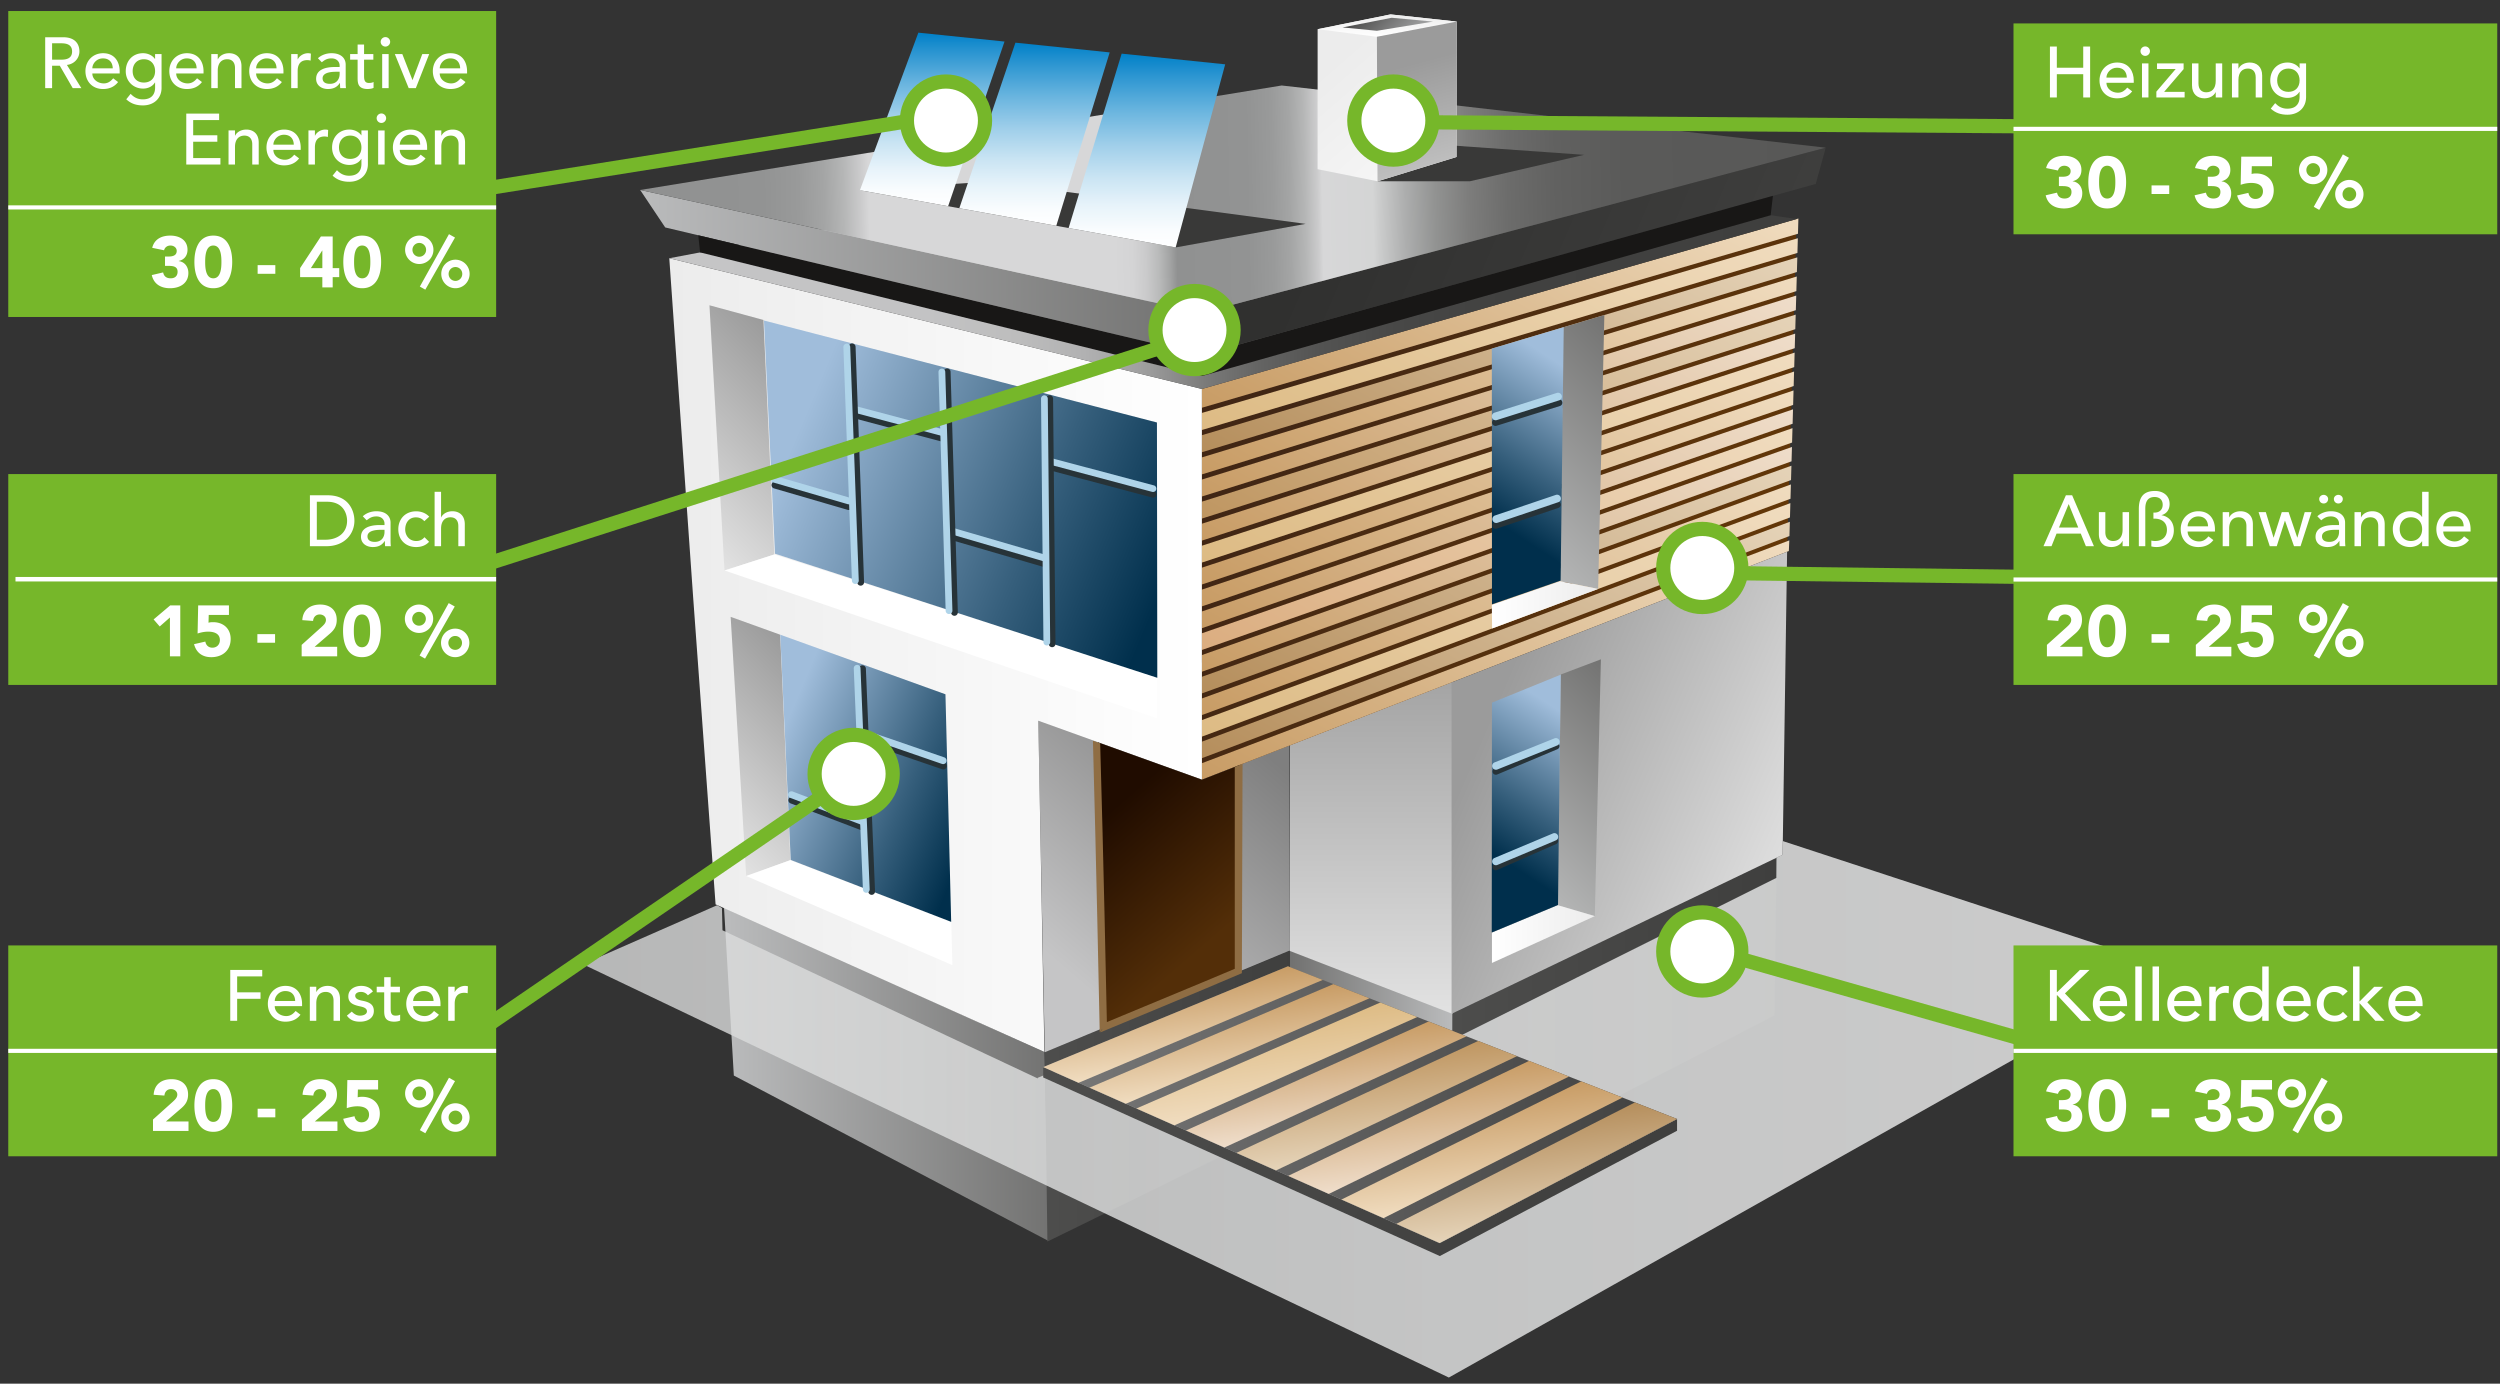 <?xml version="1.0" encoding="utf-8"?>
<!DOCTYPE svg PUBLIC "-//W3C//DTD SVG 1.1//EN" "http://www.w3.org/Graphics/SVG/1.1/DTD/svg11.dtd">
<svg xmlns="http://www.w3.org/2000/svg" width="604.667" height="334.667">
  <rect width="100%" height="100%" fill="#333333" stroke="none"/>
  <linearGradient id="a" gradientUnits="userSpaceOnUse" x1="350.728" y1="246.816" x2="429.708" y2="246.816">
    <stop offset="0" stop-color="#4d4d4c"/>
    <stop offset="1" stop-color="#3f3f3e"/>
  </linearGradient>
  <path fill="url(#a)" d="M351.09 245.215l78.618-37.768-.516 38.136-78.463 40.602z"/>
  <linearGradient id="b" gradientUnits="userSpaceOnUse" x1="311.957" y1="258.152" x2="351.267" y2="258.152">
    <stop offset="0" stop-color="#717170"/>
    <stop offset="1" stop-color="#babbbc"/>
  </linearGradient>
  <path fill="url(#b)" d="M311.958 229.779l39.309 15.223-.079 41.523-39.23-15.227z"/>
  <linearGradient id="c" gradientUnits="userSpaceOnUse" x1="174.378" y1="259.77" x2="253.379" y2="259.77" gradientTransform="translate(1.903 -1.242)">
    <stop offset="0" stop-color="#babbbc"/>
    <stop offset="1" stop-color="#717170"/>
  </linearGradient>
  <path fill="url(#c)" d="M175.096 219.178l77.529 35.311 1.037 45.698-76.175-40.051z"/>
  <linearGradient id="d" gradientUnits="userSpaceOnUse" x1="252.174" y1="264.85" x2="311.519" y2="264.85" gradientTransform="translate(1.903 -1.242)">
    <stop offset="0" stop-color="#4d4d4c"/>
    <stop offset="1" stop-color="#3f3f3e"/>
  </linearGradient>
  <path fill="url(#d)" d="M252.703 254.507l59.255-24.533v41.581l-58.624 28.735z"/>
  <linearGradient id="e" gradientUnits="userSpaceOnUse" x1="140.972" y1="268.309" x2="525.791" y2="268.309">
    <stop offset="0" stop-color="#d8d9d9"/>
    <stop offset=".521" stop-color="#e8e9e9"/>
    <stop offset="1" stop-color="#f2f2f2"/>
  </linearGradient>
  <path opacity=".8" fill-rule="evenodd" clip-rule="evenodd" fill="url(#e)" d="M310.7 236.386l-59.7 24.29v.171l-76.255-35.844-.129-5.378-1.154-.69-32.49 14.278 209.454 99.971 175.365-98.765-94.576-30.986-.051 3.289-1.494.725-.042 4.893-78.732 39.329-39.421-15.639-.369-.859"/>
  <linearGradient id="f" gradientUnits="userSpaceOnUse" x1="282.12" y1="178.508" x2="328.767" y2="232.529" gradientTransform="matrix(-1 0 0 1 583.987 0)">
    <stop offset="0" stop-color="#7f7f7f"/>
    <stop offset="1" stop-color="#c5c5c6"/>
  </linearGradient>
  <path fill="url(#f)" d="M252.703 254.507l-1.594-80.289 60.675-21.431.174 77.106z"/>
  <linearGradient id="g" gradientUnits="userSpaceOnUse" x1="252.363" y1="152.895" x2="252.363" y2="245.221" gradientTransform="matrix(-1 0 0 1 583.987 0)">
    <stop offset="0" stop-color="#9b9b9b"/>
    <stop offset="1" stop-color="#e2e2e2"/>
  </linearGradient>
  <path fill="url(#g)" d="M351.291 245.221v-80.163l-39.285-12.163-.048 77.105z"/>
  <linearGradient id="h" gradientUnits="userSpaceOnUse" x1="274.222" y1="98.077" x2="150.774" y2="151.071" gradientTransform="matrix(-1 0 0 1 583.987 0)">
    <stop offset="0" stop-color="#412614"/>
    <stop offset="1" stop-color="#673907"/>
  </linearGradient>
  <path fill="url(#h)" d="M290.696 188.56V94.077l143.849-41.103-2.304 80.459z"/>
  <linearGradient id="i" gradientUnits="userSpaceOnUse" x1="334.667" y1="124.005" x2="390.554" y2="27.206">
    <stop offset="0" stop-color="#c89c65"/>
    <stop offset="1" stop-color="#f0dcbf"/>
  </linearGradient>
  <path fill="url(#i)" d="M434.972 52.85l-.427.124-143.849 41.103v4.543l144.175-42.084z"/>
  <linearGradient id="j" gradientUnits="userSpaceOnUse" x1="334.546" y1="129.321" x2="390.667" y2="32.116">
    <stop offset="0" stop-color="#ddbb84"/>
    <stop offset="1" stop-color="#f0dcbf"/>
  </linearGradient>
  <path fill="url(#j)" d="M434.838 57.618L290.696 99.874v4.13l144.043-42.831z"/>
  <linearGradient id="k" gradientUnits="userSpaceOnUse" x1="334.336" y1="134.574" x2="390.746" y2="36.868">
    <stop offset="0" stop-color="#b58e5c"/>
    <stop offset="1" stop-color="#e5d3b8"/>
  </linearGradient>
  <path fill="url(#k)" d="M434.711 62.25l-144.015 43.008v4.119l143.913-43.581z"/>
  <linearGradient id="l" gradientUnits="userSpaceOnUse" x1="334.129" y1="139.813" x2="390.826" y2="41.611">
    <stop offset="0" stop-color="#c89c65"/>
    <stop offset="1" stop-color="#f0dcbf"/>
  </linearGradient>
  <path fill="url(#l)" d="M434.578 66.873l-143.882 43.753v4.112l143.783-44.324z"/>
  <linearGradient id="m" gradientUnits="userSpaceOnUse" x1="333.922" y1="145.042" x2="390.904" y2="46.347">
    <stop offset="0" stop-color="#c89c65"/>
    <stop offset="1" stop-color="#efddca"/>
  </linearGradient>
  <path fill="url(#m)" d="M434.451 71.489l-143.755 44.496v4.102L434.35 75.022z"/>
  <linearGradient id="n" gradientUnits="userSpaceOnUse" x1="333.715" y1="150.264" x2="390.982" y2="51.075">
    <stop offset="0" stop-color="#bf9661"/>
    <stop offset="1" stop-color="#e5d3b8"/>
  </linearGradient>
  <path fill="url(#n)" d="M434.32 76.096l-143.624 45.236v4.095L434.22 79.624z"/>
  <linearGradient id="o" gradientUnits="userSpaceOnUse" x1="333.509" y1="155.472" x2="391.057" y2="55.795">
    <stop offset="0" stop-color="#c89c65"/>
    <stop offset="1" stop-color="#efddca"/>
  </linearGradient>
  <path fill="url(#o)" d="M434.188 80.695l-143.492 45.973v4.086l143.393-46.538z"/>
  <linearGradient id="p" gradientUnits="userSpaceOnUse" x1="333.305" y1="160.668" x2="391.136" y2="60.501">
    <stop offset="0" stop-color="#ddbb84"/>
    <stop offset="1" stop-color="#f0dcbf"/>
  </linearGradient>
  <path fill="url(#p)" d="M434.06 85.282l-143.364 46.71v4.076l143.266-47.271z"/>
  <linearGradient id="q" gradientUnits="userSpaceOnUse" x1="333.098" y1="165.852" x2="391.208" y2="65.202">
    <stop offset="0" stop-color="#c89c65"/>
    <stop offset="1" stop-color="#f0dcbf"/>
  </linearGradient>
  <path fill="url(#q)" d="M433.926 89.864l-143.23 47.439v4.069l143.133-48z"/>
  <linearGradient id="r" gradientUnits="userSpaceOnUse" x1="332.896" y1="171.025" x2="391.286" y2="69.89">
    <stop offset="0" stop-color="#c89c65"/>
    <stop offset="1" stop-color="#f0dcbf"/>
  </linearGradient>
  <path fill="url(#r)" d="M433.797 94.434l-143.101 48.171v4.056l143.003-48.723z"/>
  <linearGradient id="s" gradientUnits="userSpaceOnUse" x1="332.693" y1="176.189" x2="391.362" y2="74.572">
    <stop offset="0" stop-color="#c89c65"/>
    <stop offset="1" stop-color="#efddca"/>
  </linearGradient>
  <path fill="url(#s)" d="M433.671 98.999l-142.975 48.896v4.047l142.878-49.449z"/>
  <linearGradient id="t" gradientUnits="userSpaceOnUse" x1="332.492" y1="181.34" x2="391.437" y2="79.244">
    <stop offset="0" stop-color="#dbad80"/>
    <stop offset="1" stop-color="#f0dcbf"/>
  </linearGradient>
  <path fill="url(#t)" d="M433.542 103.553l-142.846 49.618v4.039l142.748-50.168z"/>
  <linearGradient id="u" gradientUnits="userSpaceOnUse" x1="332.29" y1="186.48" x2="391.511" y2="83.906">
    <stop offset="0" stop-color="#c89c65"/>
    <stop offset="1" stop-color="#efddca"/>
  </linearGradient>
  <path fill="url(#u)" d="M433.416 108.1l-142.72 50.338v4.028l142.618-50.884z"/>
  <linearGradient id="v" gradientUnits="userSpaceOnUse" x1="332.088" y1="191.612" x2="391.585" y2="88.561">
    <stop offset="0" stop-color="#b58e5c"/>
    <stop offset="1" stop-color="#e5d3b8"/>
  </linearGradient>
  <path fill="url(#v)" d="M433.286 112.636l-142.59 51.053v4.025l142.492-51.6z"/>
  <linearGradient id="w" gradientUnits="userSpaceOnUse" x1="331.889" y1="196.729" x2="391.656" y2="93.208">
    <stop offset="0" stop-color="#c89c65"/>
    <stop offset="1" stop-color="#f0dcbf"/>
  </linearGradient>
  <path fill="url(#w)" d="M433.158 117.169l-142.462 51.765v4.013l142.365-52.311z"/>
  <linearGradient id="x" gradientUnits="userSpaceOnUse" x1="331.69" y1="201.837" x2="391.732" y2="97.843">
    <stop offset="0" stop-color="#ddbb84"/>
    <stop offset="1" stop-color="#f0dcbf"/>
  </linearGradient>
  <path fill="url(#x)" d="M433.032 121.688l-142.336 52.475v4.006l142.239-53.018z"/>
  <linearGradient id="y" gradientUnits="userSpaceOnUse" x1="331.49" y1="206.934" x2="391.803" y2="102.469">
    <stop offset="0" stop-color="#b58e5c"/>
    <stop offset="1" stop-color="#e5d3b8"/>
  </linearGradient>
  <path fill="url(#y)" d="M432.904 126.198l-142.208 53.185v3.998l142.11-53.725z"/>
  <linearGradient id="z" gradientUnits="userSpaceOnUse" x1="331.099" y1="211.903" x2="391.678" y2="106.977">
    <stop offset="0" stop-color="#c89c65"/>
    <stop offset="1" stop-color="#f0dcbf"/>
  </linearGradient>
  <path fill="url(#z)" d="M432.661 133.278l-.42.155-141.542 55.146-.003-3.985 142.078-53.889z"/>
  <linearGradient id="A" gradientUnits="userSpaceOnUse" x1="224.528" y1="175.499" x2="148.197" y2="208.267" gradientTransform="matrix(-1 0 0 1 583.987 0)">
    <stop offset="0" stop-color="#9b9b9b"/>
    <stop offset="1" stop-color="#e2e2e2"/>
  </linearGradient>
  <path fill="url(#A)" d="M351.09 245.215v-80.163l81.151-31.619-1.085 73.321z"/>
  <linearGradient id="B" gradientUnits="userSpaceOnUse" x1="161.877" y1="158.447" x2="290.696" y2="158.447">
    <stop offset="0" stop-color="#ececec"/>
    <stop offset="1" stop-color="#fff"/>
  </linearGradient>
  <path fill="url(#B)" d="M290.696 94.077l-128.819-31.62 5.758 81.808 5.44 74.471 79.532 35.702-1.474-80.12 39.563 14.242z"/>
  <linearGradient id="C" gradientUnits="userSpaceOnUse" x1="364.927" y1="128.188" x2="402.483" y2="90.631">
    <stop offset="0" stop-color="#b4b5b5"/>
    <stop offset="1" stop-color="#737372"/>
  </linearGradient>
  <path fill="url(#C)" d="M388.04 76.188l-9.962 2.976-.753 61.422 9.216 1.857z"/>
  <linearGradient id="D" gradientUnits="userSpaceOnUse" x1="360.82" y1="146.296" x2="386.541" y2="146.296">
    <stop offset="0" stop-color="#fff"/>
    <stop offset="1" stop-color="#ececec"/>
  </linearGradient>
  <path fill="url(#D)" d="M377.325 140.586l9.216 1.857-25.654 9.563-.067-5.71z"/>
  <linearGradient id="E" gradientUnits="userSpaceOnUse" x1="160.331" y1="123.078" x2="195.336" y2="88.073">
    <stop offset="0" stop-color="#e2e2e2"/>
    <stop offset="1" stop-color="#9b9b9b"/>
  </linearGradient>
  <path fill="url(#E)" d="M171.594 73.838l13.056 3.549 2.624 56.722-12.045 3.867z"/>
  <path fill="#FFF" d="M187.274 134.109l92.553 29.704v9.912l-104.598-35.749z"/>
  <linearGradient id="F" gradientUnits="userSpaceOnUse" x1="365.905" y1="208.074" x2="400.857" y2="173.122">
    <stop offset="0" stop-color="#b4b5b5"/>
    <stop offset="1" stop-color="#737372"/>
  </linearGradient>
  <path fill="url(#F)" d="M387.202 159.467l-9.681 3.663-.755 55.803 8.963 2.645z"/>
  <linearGradient id="G" gradientUnits="userSpaceOnUse" x1="360.853" y1="225.921" x2="385.728" y2="225.921">
    <stop offset="0" stop-color="#fff"/>
    <stop offset="1" stop-color="#ececec"/>
  </linearGradient>
  <path fill="url(#G)" d="M376.766 218.933l8.963 2.645-24.876 11.332v-7.349z"/>
  <linearGradient id="H" gradientUnits="userSpaceOnUse" x1="165.579" y1="196.978" x2="198.87" y2="163.687">
    <stop offset="0" stop-color="#e2e2e2"/>
    <stop offset="1" stop-color="#9b9b9b"/>
  </linearGradient>
  <path fill="url(#H)" d="M176.72 149.196l11.977 4.318 2.458 54.528-10.674 3.838z"/>
  <path fill="#FFF" d="M191.155 208.042l38.926 14.973.268 10.422-49.868-21.557z"/>
  <linearGradient id="I" gradientUnits="userSpaceOnUse" x1="407.869" y1="266.219" x2="254.409" y2="268.13">
    <stop offset="0" stop-color="#3f3f3e"/>
    <stop offset="1" stop-color="#787878"/>
  </linearGradient>
  <path fill="url(#I)" d="M311.511 233.715l-59.197 24.379 95.874 42.572 57.438-30.023z"/>
  <linearGradient id="J" gradientUnits="userSpaceOnUse" x1="272.196" y1="228.051" x2="385.899" y2="303.298">
    <stop offset="0" stop-color="#4d4d4c"/>
    <stop offset="1" stop-color="#3f3f3e"/>
  </linearGradient>
  <path fill="url(#J)" d="M405.626 273.489l-57.387 30.307-95.925-43.193v-2.509l95.874 42.572 57.438-30.023z"/>
  <linearGradient id="K" gradientUnits="userSpaceOnUse" x1="206.795" y1="109.806" x2="223.064" y2="81.628" gradientTransform="matrix(-.192 .457 -1.389 -.582 546.187 240.98)">
    <stop offset="0" stop-color="#b58e5c"/>
    <stop offset="1" stop-color="#e5d3b8"/>
  </linearGradient>
  <path fill="url(#K)" d="M337.707 296.013l57.719-29.369 10.2 4.002-57.438 30.02z"/>
  <linearGradient id="L" gradientUnits="userSpaceOnUse" x1="207.08" y1="118.861" x2="222.767" y2="91.689" gradientTransform="matrix(-.192 .457 -1.389 -.582 546.187 240.98)">
    <stop offset="0" stop-color="#c89c65"/>
    <stop offset="1" stop-color="#f0dcbf"/>
  </linearGradient>
  <path fill="url(#L)" d="M324.453 290.127l57.995-28.576 9.979 3.916-57.812 29.17z"/>
  <linearGradient id="M" gradientUnits="userSpaceOnUse" x1="207.376" y1="127.684" x2="222.496" y2="101.496" gradientTransform="matrix(-.192 .457 -1.389 -.582 546.187 240.98)">
    <stop offset="0" stop-color="#c89c65"/>
    <stop offset="1" stop-color="#efddca"/>
  </linearGradient>
  <path fill="url(#M)" d="M311.553 284.4l58.272-27.806 9.653 3.792-58.086 28.382z"/>
  <linearGradient id="N" gradientUnits="userSpaceOnUse" x1="207.646" y1="136.265" x2="222.244" y2="110.981" gradientTransform="matrix(-.192 .457 -1.389 -.582 546.187 240.98)">
    <stop offset="0" stop-color="#bf9661"/>
    <stop offset="1" stop-color="#e5d3b8"/>
  </linearGradient>
  <path fill="url(#N)" d="M299.037 278.84l58.484-27.072 9.391 3.685-58.297 27.641z"/>
  <linearGradient id="O" gradientUnits="userSpaceOnUse" x1="207.909" y1="144.63" x2="221.99" y2="120.24" gradientTransform="matrix(-.192 .457 -1.389 -.582 546.187 240.98)">
    <stop offset="0" stop-color="#c89c65"/>
    <stop offset="1" stop-color="#efddca"/>
  </linearGradient>
  <path fill="url(#O)" d="M286.842 273.424l58.686-26.361 9.159 3.592-58.555 26.898z"/>
  <linearGradient id="P" gradientUnits="userSpaceOnUse" x1="208.178" y1="152.791" x2="221.779" y2="129.232" gradientTransform="matrix(-.192 .457 -1.389 -.582 546.187 240.98)">
    <stop offset="0" stop-color="#ddbb84"/>
    <stop offset="1" stop-color="#f0dcbf"/>
  </linearGradient>
  <path fill="url(#P)" d="M274.858 268.103l58.984-25.626 8.937 3.508-58.732 26.198z"/>
  <linearGradient id="Q" gradientUnits="userSpaceOnUse" x1="208.4" y1="160.689" x2="221.535" y2="137.939" gradientTransform="matrix(-.192 .457 -1.389 -.582 546.187 240.98)">
    <stop offset="0" stop-color="#c89c65"/>
    <stop offset="1" stop-color="#f0dcbf"/>
  </linearGradient>
  <path fill="url(#Q)" d="M263.505 263.063l58.995-25.037 8.72 3.425-58.917 25.52z"/>
  <linearGradient id="R" gradientUnits="userSpaceOnUse" x1="208.662" y1="168.366" x2="221.324" y2="146.434" gradientTransform="matrix(-.192 .457 -1.389 -.582 546.187 240.98)">
    <stop offset="0" stop-color="#c89c65"/>
    <stop offset="1" stop-color="#f0dcbf"/>
  </linearGradient>
  <path fill="url(#R)" d="M252.314 258.094l59.197-24.379 8.398 3.296-59.037 24.883z"/>
  <path fill="none" d="M265.842 249.704c.527-.804.963-1.201.963-1.201s.348-.405.876-1.206c-.949-45.869-1.967-68.801-1.967-68.801L298 166.724v67.599s-9.882 4.324-30.819 12.974c-.528.801-.497 1.206-.497 1.206s-.113.397-.642 1.201c23.056-9.521 34.255-14.279 34.255-14.279.01-.006-.297-.009-.297-.013v-70.964-.032c0 .003.38.006.368.009l-36.189 12.924c-.01.004-.179.008-.179.011v.032s.847 24.104 1.842 72.312z"/>
  <linearGradient id="S" gradientUnits="userSpaceOnUse" x1="266.883" y1="197.497" x2="292.862" y2="227.582">
    <stop offset="0" stop-color="#200c00"/>
    <stop offset="1" stop-color="#532e08"/>
  </linearGradient>
  <path fill="url(#S)" d="M290.705 188.579l-25.148-9.037 1.429 68.96L300 234.87v-49.909z"/>
  <path fill="#8F6D43" d="M298.65 185.506v48.816s-10.141 4.296-30.933 12.885c-.82-39.586-1.461-62.051-1.621-67.43l-1.75-.619c.177 6.356.805 29.872 1.644 70.545.382-.58.672-.944.805-1.104-.086.159-.29.523-.672 1.104 23.056-9.521 34.245-14.313 34.245-14.322 0 0 .112-29.68.167-50.664l-1.885.789z"/>
  <linearGradient id="T" gradientUnits="userSpaceOnUse" x1="223.337" y1="125.408" x2="201.32" y2="91.614" gradientTransform="matrix(-1 0 0 1 583.987 0)">
    <stop offset="0" stop-color="#002f4c"/>
    <stop offset=".356" stop-color="#365f7c"/>
    <stop offset="1" stop-color="#a0bddb"/>
  </linearGradient>
  <path fill="url(#T)" d="M360.86 146.168l-.04-61.85 17.394-5.194-.749 61.302z"/>
  <path fill="#273338" d="M361.75 127.894a.824.824 0 0 1-.26-1.604l14.925-5.008a.82.82 0 0 1 1.042.518.822.822 0 0 1-.518 1.043l-14.925 5.008a.9.9 0 0 1-.264.043z"/>
  <path fill="#AFD4E9" d="M361.883 126.494a.93.93 0 0 1-.881-.634.93.93 0 0 1 .583-1.181l14.718-4.979a.93.93 0 0 1 1.178.584.927.927 0 0 1-.583 1.181l-14.715 4.979a.93.93 0 0 1-.3.05z"/>
  <path fill="#273338" d="M361.709 103.019a.835.835 0 0 1-.795-.586.835.835 0 0 1 .548-1.043l15.34-4.783a.836.836 0 0 1 1.044.548.83.83 0 0 1-.55 1.043l-15.339 4.783a.859.859 0 0 1-.248.038z"/>
  <path fill="#AFD4E9" d="M361.754 101.647a.942.942 0 0 1-.283-1.84l15.092-4.778a.941.941 0 0 1 .57 1.793l-15.093 4.78a.927.927 0 0 1-.286.045z"/>
  <linearGradient id="U" gradientUnits="userSpaceOnUse" x1="194.24" y1="101.501" x2="282.767" y2="138.692">
    <stop offset="0" stop-color="#a0bddb"/>
    <stop offset=".644" stop-color="#365f7c"/>
    <stop offset="1" stop-color="#002f4c"/>
  </linearGradient>
  <path fill="url(#U)" d="M279.914 163.937l-.087-61.752-95.044-24.664 2.664 56.399z"/>
  <path fill="#273338" d="M205.278 123.357a.81.81 0 0 1-.228-.032l-17.847-5.199a.822.822 0 0 1-.557-1.017.815.815 0 0 1 1.018-.557l17.842 5.198a.818.818 0 0 1 .558 1.016.818.818 0 0 1-.786.591z"/>
  <path fill="#AFD4E9" d="M205.278 121.979a.81.81 0 0 1-.229-.031l-17.868-5.21a.82.82 0 0 1-.558-1.017.81.81 0 0 1 1.016-.558l17.867 5.21a.817.817 0 0 1 .558 1.016.817.817 0 0 1-.786.59z"/>
  <path fill="#273338" d="M253.364 137.37a.79.79 0 0 1-.228-.032l-23.826-6.945a.813.813 0 1 1 .458-1.56l23.823 6.945a.811.811 0 0 1-.227 1.592z"/>
  <path fill="#AFD4E9" d="M253.714 136.099a.771.771 0 0 1-.227-.034l-23.827-6.951a.813.813 0 1 1 .457-1.56l23.826 6.952a.812.812 0 0 1-.229 1.593z"/>
  <path fill="#273338" d="M228.364 106.929a.839.839 0 0 1-.21-.026l-22.74-6.042a.813.813 0 0 1 .419-1.572l22.737 6.041a.813.813 0 1 1-.206 1.599z"/>
  <path fill="#AFD4E9" d="M228.682 105.641a.791.791 0 0 1-.21-.027l-22.74-6.048a.812.812 0 0 1-.577-.994.816.816 0 0 1 .996-.578l22.737 6.048a.814.814 0 0 1-.206 1.599z"/>
  <path fill="#273338" d="M278.902 120.365a.84.84 0 0 1-.209-.028l-25.789-6.851a.817.817 0 0 1-.577-.997.82.82 0 0 1 .997-.578l25.785 6.851a.815.815 0 0 1-.207 1.603z"/>
  <path fill="#AFD4E9" d="M278.874 118.992a.8.8 0 0 1-.21-.029l-25.44-6.77a.806.806 0 0 1-.572-.989.81.81 0 0 1 .989-.574l25.44 6.77a.811.811 0 0 1 .576.989.815.815 0 0 1-.783.603z"/>
  <path fill="#273338" d="M208.161 141.652a.828.828 0 0 1-.827-.796l-2.056-56.935a.827.827 0 0 1 .797-.858.848.848 0 0 1 .857.798l2.058 56.935a.827.827 0 0 1-.798.857l-.031-.001z"/>
  <path fill="#AFD4E9" d="M206.875 141.24a.827.827 0 0 1-.826-.796l-2.064-56.478a.828.828 0 0 1 .797-.857c.435-.022.837.34.858.797l2.063 56.478a.826.826 0 0 1-.796.857l-.032-.001z"/>
  <path fill="#273338" d="M230.85 148.94a.818.818 0 0 1-.818-.795l-1.759-58.189a.819.819 0 0 1 .794-.845c.423.003.831.341.844.793l1.759 58.191a.818.818 0 0 1-.794.844l-.026.001z"/>
  <path fill="#AFD4E9" d="M229.539 148.513a.817.817 0 0 1-.819-.793l-1.733-57.724a.822.822 0 0 1 .797-.845c.438.005.831.341.844.796l1.73 57.722a.818.818 0 0 1-.793.844h-.026z"/>
  <path fill="#273338" d="M254.47 156.534a.82.82 0 0 1-.819-.81l-.583-59.308a.822.822 0 0 1 .811-.828h.008c.447 0 .814.362.819.813l.585 59.307a.818.818 0 0 1-.811.826h-.01z"/>
  <path fill="#AFD4E9" d="M253.191 156.121a.818.818 0 0 1-.817-.811l-.584-58.878a.817.817 0 0 1 .809-.825c.445.041.819.358.824.809l.583 58.878a.819.819 0 0 1-.807.827h-.008z"/>
  <linearGradient id="V" gradientUnits="userSpaceOnUse" x1="222.961" y1="206.41" x2="202.383" y2="174.823" gradientTransform="matrix(-1 0 0 1 583.987 0)">
    <stop offset="0" stop-color="#002f4c"/>
    <stop offset=".356" stop-color="#365f7c"/>
    <stop offset="1" stop-color="#a0bddb"/>
  </linearGradient>
  <path fill="url(#V)" d="M360.802 225.542l.051-55.593 16.636-6.771-.659 55.698z"/>
  <path fill="#273338" d="M361.772 210.494a.803.803 0 0 1-.736-.481.803.803 0 0 1 .412-1.063l14.289-6.287a.806.806 0 1 1 .651 1.476l-14.292 6.286a.807.807 0 0 1-.324.069z"/>
  <path fill="#AFD4E9" d="M361.816 209.272a.914.914 0 0 1-.354-1.757l14.148-5.938a.91.91 0 1 1 .708 1.681l-14.149 5.94a.905.905 0 0 1-.353.074z"/>
  <path fill="#273338" d="M361.799 187.389a.813.813 0 0 1-.75-.5.812.812 0 0 1 .435-1.066l14.602-6.129a.813.813 0 0 1 .63 1.498l-14.604 6.135a.885.885 0 0 1-.313.062z"/>
  <path fill="#AFD4E9" d="M361.824 186.176a.917.917 0 0 1-.854-.578.918.918 0 0 1 .511-1.199l14.496-5.814a.92.92 0 1 1 .685 1.711l-14.495 5.813a.955.955 0 0 1-.343.067z"/>
  <linearGradient id="W" gradientUnits="userSpaceOnUse" x1="188.518" y1="178.949" x2="236.01" y2="198.901">
    <stop offset="0" stop-color="#a0bddb"/>
    <stop offset=".644" stop-color="#365f7c"/>
    <stop offset="1" stop-color="#002f4c"/>
  </linearGradient>
  <path fill="url(#W)" d="M230.058 222.964l-1.384-55.04-39.95-14.409 2.529 54.478z"/>
  <path fill="#273338" d="M209.324 201.142a.838.838 0 0 1-.289-.053l-17.817-6.775a.814.814 0 0 1 .579-1.523l17.816 6.778a.812.812 0 0 1-.289 1.573z"/>
  <path fill="#AFD4E9" d="M209.673 199.941a.85.85 0 0 1-.291-.054l-18.238-6.905a.822.822 0 1 1 .583-1.538l18.236 6.906a.822.822 0 0 1-.29 1.591z"/>
  <path fill="#273338" d="M228.161 186.102a.804.804 0 0 1-.273-.047l-18.491-6.314a.848.848 0 0 1-.528-1.072.843.843 0 0 1 1.072-.528l18.494 6.318a.844.844 0 0 1-.274 1.643z"/>
  <path fill="#AFD4E9" d="M228.107 184.815a.86.86 0 0 1-.273-.049l-18.176-6.268a.836.836 0 1 1 .545-1.58l18.178 6.264a.84.84 0 0 1-.274 1.633z"/>
  <path fill="#273338" d="M210.827 216.433a.817.817 0 0 1-.815-.783l-2.218-53.884a.816.816 0 0 1 .782-.848.827.827 0 0 1 .85.781l2.218 53.884a.818.818 0 0 1-.782.851l-.035-.001z"/>
  <path fill="#AFD4E9" d="M209.528 215.935a.818.818 0 0 1-.815-.784l-2.219-53.487a.811.811 0 0 1 .781-.848.803.803 0 0 1 .85.781l2.219 53.484a.814.814 0 0 1-.781.85c-.012.004-.021.004-.035.004z"/>
  <linearGradient id="X" gradientUnits="userSpaceOnUse" x1="161.877" y1="64.376" x2="434.545" y2="64.376">
    <stop offset="0" stop-color="#c5c5c6"/>
    <stop offset=".228" stop-color="#c3c3c4"/>
    <stop offset=".31" stop-color="#bdbdbd"/>
    <stop offset=".368" stop-color="#b1b1b2"/>
    <stop offset=".415" stop-color="#a1a1a1"/>
    <stop offset=".427" stop-color="#9b9b9b"/>
    <stop offset=".436" stop-color="#949494"/>
    <stop offset=".477" stop-color="#7a7a79"/>
    <stop offset=".523" stop-color="#646463"/>
    <stop offset=".578" stop-color="#535352"/>
    <stop offset=".645" stop-color="#484847"/>
    <stop offset=".739" stop-color="#414140"/>
    <stop offset="1" stop-color="#3f3f3e"/>
  </linearGradient>
  <path fill="url(#X)" d="M434.545 52.974L308.7 34.675 161.877 62.457l128.819 31.62z"/>
  <linearGradient id="Y" gradientUnits="userSpaceOnUse" x1="261.186" y1="42.167" x2="155.94" y2="87.347" gradientTransform="matrix(-1 0 0 1 583.987 0)">
    <stop offset="0" stop-color="#30302f"/>
    <stop offset="1" stop-color="#3f3f3e"/>
  </linearGradient>
  <path fill="url(#Y)" d="M290.696 85.822V75.673l150.892-39.95-2.422 8.758z"/>
  <linearGradient id="Z" gradientUnits="userSpaceOnUse" x1="293.291" y1="65.885" x2="429.152" y2="65.885" gradientTransform="matrix(-1 0 0 1 583.987 0)">
    <stop offset="0" stop-color="#717170"/>
    <stop offset="1" stop-color="#babbbc"/>
  </linearGradient>
  <path fill="url(#Z)" d="M290.696 85.822V75.673L154.835 45.948l6.056 9.062z"/>
  <linearGradient id="aa" gradientUnits="userSpaceOnUse" x1="160.996" y1="50.934" x2="439.06" y2="45.427">
    <stop offset="0" stop-color="#909191"/>
    <stop offset=".085" stop-color="#929393"/>
    <stop offset=".116" stop-color="#999a9a"/>
    <stop offset=".138" stop-color="#a4a5a5"/>
    <stop offset=".155" stop-color="#b5b6b6"/>
    <stop offset=".17" stop-color="#cbcbcc"/>
    <stop offset=".177" stop-color="#d7d7d8"/>
    <stop offset=".368" stop-color="#d7d7d8"/>
    <stop offset=".389" stop-color="#d7d7d8"/>
    <stop offset=".405" stop-color="#d4d4d5"/>
    <stop offset=".417" stop-color="#cacacb"/>
    <stop offset=".428" stop-color="#b9baba"/>
    <stop offset=".438" stop-color="#a2a3a3"/>
    <stop offset=".444" stop-color="#909191"/>
    <stop offset=".506" stop-color="#929393"/>
    <stop offset=".528" stop-color="#999a9a"/>
    <stop offset=".543" stop-color="#a4a5a5"/>
    <stop offset=".556" stop-color="#b5b6b6"/>
    <stop offset=".567" stop-color="#cbcbcc"/>
    <stop offset=".571" stop-color="#d7d7d8"/>
    <stop offset=".615" stop-color="#d4d5d5"/>
    <stop offset=".62" stop-color="#cccdcd"/>
    <stop offset=".643" stop-color="#adaeae"/>
    <stop offset=".669" stop-color="#929392"/>
    <stop offset=".698" stop-color="#7d7d7c"/>
    <stop offset=".733" stop-color="#6c6c6b"/>
    <stop offset=".775" stop-color="#616160"/>
    <stop offset=".835" stop-color="#5a5a59"/>
    <stop offset="1" stop-color="#585857"/>
  </linearGradient>
  <path fill="url(#aa)" d="M441.588 35.723L309.996 20.676 154.835 45.948l135.861 29.725z"/>
  <path fill="#181716" d="M428.263 52.062L290.768 90.946 169.326 61.048l-.437-4.139 121.807 28.913 138.123-38.459z"/>
  <path fill="#393938" d="M207.985 46.015l76.367 13.832 31.428-5.699-76.58-10.244z"/>
  <linearGradient id="ab" gradientUnits="userSpaceOnUse" x1="277.397" y1="59.847" x2="277.397" y2="12.973">
    <stop offset="0" stop-color="#fff"/>
    <stop offset=".091" stop-color="#f9fcfe"/>
    <stop offset=".217" stop-color="#e7f3fa"/>
    <stop offset=".364" stop-color="#c9e4f3"/>
    <stop offset=".527" stop-color="#a0cfea"/>
    <stop offset=".703" stop-color="#6ab5df"/>
    <stop offset=".887" stop-color="#2b95d1"/>
    <stop offset="1" stop-color="#0080c8"/>
  </linearGradient>
  <path fill="url(#ab)" d="M258.461 55.158l25.893 4.689 11.978-44.289-25.043-2.585z"/>
  <linearGradient id="ac" gradientUnits="userSpaceOnUse" x1="250.211" y1="54.618" x2="250.211" y2="10.321">
    <stop offset="0" stop-color="#fff"/>
    <stop offset=".091" stop-color="#f9fcfe"/>
    <stop offset=".217" stop-color="#e7f3fa"/>
    <stop offset=".364" stop-color="#c9e4f3"/>
    <stop offset=".527" stop-color="#a0cfea"/>
    <stop offset=".703" stop-color="#6ab5df"/>
    <stop offset=".887" stop-color="#2b95d1"/>
    <stop offset="1" stop-color="#0080c8"/>
  </linearGradient>
  <path fill="url(#ac)" d="M232.025 50.367l23.45 4.251 12.922-41.943-22.798-2.354z"/>
  <linearGradient id="ad" gradientUnits="userSpaceOnUse" x1="225.473" y1="49.878" x2="225.473" y2="7.898">
    <stop offset="0" stop-color="#fff"/>
    <stop offset=".091" stop-color="#f9fcfe"/>
    <stop offset=".217" stop-color="#e7f3fa"/>
    <stop offset=".364" stop-color="#c9e4f3"/>
    <stop offset=".527" stop-color="#a0cfea"/>
    <stop offset=".703" stop-color="#6ab5df"/>
    <stop offset=".887" stop-color="#2b95d1"/>
    <stop offset="1" stop-color="#0080c8"/>
  </linearGradient>
  <path fill="url(#ad)" d="M222.122 7.898l-14.137 38.117 21.333 3.863 13.643-39.83z"/>
  <path fill="#393938" d="M333.177 43.847h22.332l27.632-6.398-43.075-3.048z"/>
  <linearGradient id="ae" gradientUnits="userSpaceOnUse" x1="365.426" y1="57.476" x2="325.891" y2="11.997">
    <stop offset="0" stop-color="#fff"/>
    <stop offset="1" stop-color="#ececec"/>
  </linearGradient>
  <path fill-rule="evenodd" clip-rule="evenodd" fill="url(#ae)" d="M352.35 5.222l-.057 32.742-19.116 5.883-14.488-2.924V7.06l17.641-3.576z"/>
  <linearGradient id="af" gradientUnits="userSpaceOnUse" x1="335.519" y1="8.898" x2="335.519" y2="3.484">
    <stop offset="0" stop-color="#fff"/>
    <stop offset="1" stop-color="#ececec"/>
  </linearGradient>
  <path fill-rule="evenodd" clip-rule="evenodd" fill="url(#af)" d="M336.33 3.484l16.02 1.738-19.324 3.675-14.337-1.837z"/>
  <linearGradient id="ag" gradientUnits="userSpaceOnUse" x1="341.374" y1="12.047" x2="329.52" y2="-.665">
    <stop offset="0" stop-color="#b0b1b2"/>
    <stop offset="1" stop-color="#393938"/>
  </linearGradient>
  <path fill-rule="evenodd" clip-rule="evenodd" fill="url(#ag)" d="M336.601 4.297l10.021.925-13.596 2.224-8.312-.813z"/>
  <linearGradient id="ah" gradientUnits="userSpaceOnUse" x1="340.402" y1="15.722" x2="353.418" y2="64.295">
    <stop offset="0" stop-color="#9b9b9b"/>
    <stop offset="1" stop-color="#e2e2e2"/>
  </linearGradient>
  <path fill-rule="evenodd" clip-rule="evenodd" fill="url(#ah)" d="M352.35 5.222l-19.324 3.675.151 34.95 19.116-5.883z"/>
  <circle fill="#FFF" stroke="#76B72A" stroke-width="3.435" stroke-miterlimit="10" cx="337.011" cy="29.161" r="9.447"/>
  <circle fill="#FFF" stroke="#76B72A" stroke-width="3.435" stroke-miterlimit="10" cx="228.798" cy="29.161" r="9.447"/>
  <circle fill="#FFF" stroke="#76B72A" stroke-width="3.435" stroke-miterlimit="10" cx="288.916" cy="79.832" r="9.447"/>
  <circle fill="#FFF" stroke="#76B72A" stroke-width="3.435" stroke-miterlimit="10" cx="206.469" cy="187.184" r="9.447"/>
  <circle fill="#FFF" stroke="#76B72A" stroke-width="3.435" stroke-miterlimit="10" cx="411.728" cy="137.373" r="9.448"/>
  <circle fill="#FFF" stroke="#76B72A" stroke-width="3.435" stroke-miterlimit="10" cx="411.728" cy="230.125" r="9.448"/>
  <path fill="none" stroke="#76B72A" stroke-width="3.435" stroke-miterlimit="10" d="M106.159 47.396l114.338-18.235M346.744 29.59l154.33 1.03M421.462 138.661l79.612 1.018M420.604 231.843l80.47 22.895M106.159 140.129l174.456-56.004M106.159 256.046l92.438-63.28"/>
  <path fill="#76B72A" d="M2 2.667h118v74H2z"/>
  <g fill="#FFF">
    <path d="M39.908 62.045h.853c.956 0 1.981-.209 1.981-1.374 0-.747-.678-1.286-1.53-1.286-.816 0-1.374.503-1.529 1.146l-2.87-.591c.539-2.14 2.296-2.956 4.383-2.956 2.191 0 4.156 1.062 4.156 3.427 0 1.355-.748 2.416-2.104 2.693v.054c1.478.19 2.313 1.442 2.313 2.869 0 2.47-2.018 3.687-4.436 3.687-2.19 0-3.911-.974-4.417-3.182l2.748-.645c.175.869.712 1.427 1.825 1.427 1.132 0 1.67-.661 1.67-1.584 0-1.391-1.269-1.425-2.435-1.425h-.608v-2.26zM51.59 56.985c3.653 0 4.574 3.443 4.574 6.364 0 2.922-.921 6.365-4.574 6.365-3.652 0-4.573-3.443-4.573-6.365 0-2.921.921-6.364 4.573-6.364zm0 10.33c1.879 0 1.965-2.679 1.965-3.966s-.086-3.964-1.965-3.964c-1.878 0-1.966 2.677-1.966 3.964s.088 3.966 1.966 3.966zM66.592 66.218h-4.279v-2.086h4.279v2.086zM77.961 67.036h-5.375v-2.19l5.027-7.651h2.852v7.651h1.582v2.19h-1.582v2.47h-2.504v-2.47zm0-6.434h-.036l-2.729 4.243h2.766v-4.243zM87.607 56.985c3.651 0 4.574 3.443 4.574 6.364 0 2.922-.923 6.365-4.574 6.365-3.652 0-4.573-3.443-4.573-6.365 0-2.921.921-6.364 4.573-6.364zm0 10.33c1.877 0 1.966-2.679 1.966-3.966s-.089-3.964-1.966-3.964c-1.878 0-1.966 2.677-1.966 3.964s.088 3.966 1.966 3.966zM101.408 56.985a3.424 3.424 0 0 1 3.425 3.443 3.425 3.425 0 1 1-6.851 0 3.426 3.426 0 0 1 3.426-3.443zm0 1.773c-.921 0-1.652.748-1.652 1.67s.731 1.67 1.652 1.67c.922 0 1.653-.748 1.653-1.67s-.731-1.67-1.653-1.67zm7.183-2.122l1.46.818-7.182 12.608-1.321-.748 7.043-12.678zm1.565 6.174a3.425 3.425 0 0 1 3.426 3.444c0 1.911-1.529 3.46-3.426 3.46s-3.426-1.549-3.426-3.46a3.425 3.425 0 0 1 3.426-3.444zm0 1.774c-.922 0-1.651.747-1.651 1.67 0 .938.729 1.687 1.651 1.687.921 0 1.651-.749 1.651-1.687a1.654 1.654 0 0 0-1.651-1.67z"/>
  </g>
  <g fill="#FFF">
    <path d="M10.93 9.008h4.331c3.147 0 3.947 1.896 3.947 3.443 0 1.565-1.165 3.043-3.025 3.252l3.496 5.618h-2.088l-3.13-5.426H12.6v5.426h-1.67V9.008zm1.67 5.426h2.191c1.321 0 2.644-.313 2.644-1.982s-1.322-1.982-2.644-1.982H12.6v3.964zM22.333 17.774c0 1.442 1.34 2.399 2.783 2.399.956 0 1.652-.487 2.261-1.235l1.183.904c-.869 1.131-2.07 1.688-3.652 1.688-2.608 0-4.243-1.878-4.243-4.331 0-2.469 1.791-4.329 4.262-4.329 2.903 0 4.017 2.226 4.017 4.347v.558h-6.611zm4.939-1.253c-.035-1.373-.8-2.399-2.383-2.399-1.548 0-2.557 1.304-2.557 2.399h4.94zM39.076 21.251c0 2.486-1.81 4.243-4.504 4.243-1.565 0-2.87-.399-4.035-1.478l1.062-1.322c.816.87 1.738 1.339 2.938 1.339 2.332 0 2.976-1.46 2.976-2.852v-1.218h-.053c-.592.991-1.723 1.462-2.853 1.462-2.418 0-4.21-1.826-4.191-4.228 0-2.434 1.634-4.329 4.191-4.329 1.112 0 2.261.503 2.868 1.392h.036v-1.185h1.564v8.176zm-6.99-4.052c0 1.67 1.043 2.766 2.712 2.766 1.67 0 2.714-1.096 2.714-2.766 0-1.669-1.044-2.869-2.714-2.869-1.669 0-2.712 1.2-2.712 2.869zM42.619 17.774c0 1.442 1.34 2.399 2.781 2.399.957 0 1.653-.487 2.262-1.235l1.183.904c-.87 1.131-2.069 1.688-3.651 1.688-2.609 0-4.244-1.878-4.244-4.331 0-2.469 1.791-4.329 4.261-4.329 2.904 0 4.017 2.226 4.017 4.347v.558h-6.609zm4.939-1.253c-.034-1.373-.8-2.399-2.383-2.399-1.548 0-2.556 1.304-2.556 2.399h4.939zM51.101 13.077h1.566v1.271h.033c.4-.869 1.444-1.478 2.714-1.478 1.599 0 2.991.956 2.991 3.146v5.306H56.84v-4.87c0-1.549-.887-2.122-1.879-2.122-1.305 0-2.294.835-2.294 2.748v4.244h-1.566v-8.245zM61.947 17.774c0 1.442 1.34 2.399 2.783 2.399.957 0 1.651-.487 2.261-1.235l1.183.904c-.869 1.131-2.069 1.688-3.652 1.688-2.607 0-4.242-1.878-4.242-4.331 0-2.469 1.79-4.329 4.261-4.329 2.904 0 4.017 2.226 4.017 4.347v.558h-6.611zm4.94-1.253c-.035-1.373-.8-2.399-2.383-2.399-1.547 0-2.557 1.304-2.557 2.399h4.94zM70.43 13.077h1.565v1.271h.034c.401-.869 1.444-1.478 2.47-1.478.245 0 .487.034.696.104l-.069 1.687a3.078 3.078 0 0 0-.766-.121c-1.53 0-2.365.834-2.365 2.643v4.14H70.43v-8.246zM76.896 14.086c.869-.816 2.121-1.217 3.27-1.217 2.435 0 3.443 1.321 3.443 2.748v4.208c0 .573.018 1.06.069 1.496h-1.392a15.926 15.926 0 0 1-.052-1.253h-.036c-.694 1.061-1.634 1.461-2.885 1.461-1.53 0-2.853-.87-2.853-2.469 0-2.122 2.034-2.853 4.538-2.853h1.149v-.347c0-.852-.627-1.738-1.967-1.738-1.199 0-1.773.504-2.348.938l-.936-.974zm4.418 3.27c-1.479 0-3.288.261-3.288 1.582 0 .939.696 1.339 1.774 1.339 1.739 0 2.349-1.286 2.349-2.398v-.522h-.835zM90.3 14.434h-2.243v3.738c0 .923 0 1.896 1.183 1.896.365 0 .801-.053 1.112-.243v1.426c-.365.209-1.095.278-1.408.278-2.418 0-2.451-1.479-2.451-2.799v-4.297h-1.81v-1.357h1.81v-2.312h1.564v2.312H90.3v1.358zM93.219 8.973c.626 0 1.147.521 1.147 1.148 0 .625-.521 1.147-1.147 1.147a1.158 1.158 0 0 1-1.147-1.147 1.158 1.158 0 0 1 1.147-1.148zm-.781 4.104h1.564v8.245h-1.564v-8.245zM95.495 13.077h1.809l2.47 6.314 2.364-6.314h1.669l-3.232 8.245h-1.722l-3.358-8.245zM106.359 17.774c0 1.442 1.34 2.399 2.783 2.399.957 0 1.652-.487 2.261-1.235l1.183.904c-.869 1.131-2.07 1.688-3.652 1.688-2.608 0-4.244-1.878-4.244-4.331 0-2.469 1.792-4.329 4.263-4.329 2.902 0 4.016 2.226 4.016 4.347v.558h-6.61zm4.94-1.253c-.035-1.373-.801-2.399-2.383-2.399-1.547 0-2.557 1.304-2.557 2.399h4.94zM45.053 27.478H53v1.565h-6.277v3.669h5.842v1.565h-5.842v3.947h6.59v1.564h-8.26v-12.31zM55.273 31.547h1.564v1.27h.035c.399-.869 1.443-1.478 2.713-1.478 1.601 0 2.99.956 2.99 3.146v5.304h-1.564v-4.868c0-1.549-.887-2.122-1.878-2.122-1.303 0-2.296.835-2.296 2.748v4.242h-1.564v-8.242zM66.121 36.244c0 1.441 1.337 2.398 2.781 2.398.957 0 1.653-.486 2.261-1.235l1.183.905c-.869 1.131-2.068 1.687-3.652 1.687-2.608 0-4.243-1.878-4.243-4.329 0-2.47 1.792-4.33 4.261-4.33 2.904 0 4.018 2.226 4.018 4.347v.558h-6.609zm4.938-1.253c-.034-1.373-.799-2.399-2.382-2.399-1.549 0-2.556 1.305-2.556 2.399h4.938zM74.603 31.547h1.564v1.27h.035c.4-.869 1.443-1.478 2.47-1.478.243 0 .486.033.694.104l-.068 1.687a3.077 3.077 0 0 0-.767-.123c-1.529 0-2.364.835-2.364 2.645v4.138h-1.564v-8.243zM88.982 39.721c0 2.486-1.809 4.243-4.504 4.243-1.565 0-2.871-.4-4.035-1.479l1.06-1.321c.818.869 1.74 1.339 2.939 1.339 2.33 0 2.974-1.46 2.974-2.852v-1.218h-.052c-.592.991-1.722 1.46-2.853 1.46-2.417 0-4.208-1.824-4.191-4.225 0-2.436 1.636-4.33 4.191-4.33 1.114 0 2.261.504 2.871 1.39h.033v-1.182h1.566v8.175zm-6.992-4.052c0 1.669 1.044 2.765 2.713 2.765 1.67 0 2.713-1.096 2.713-2.765 0-1.67-1.043-2.87-2.713-2.87-1.669 0-2.713 1.201-2.713 2.87zM92.246 27.443c.626 0 1.148.522 1.148 1.148 0 .625-.522 1.147-1.148 1.147s-1.147-.522-1.147-1.147c0-.626.521-1.148 1.147-1.148zm-.782 4.104h1.565v8.242h-1.565v-8.242zM96.696 36.244c0 1.441 1.338 2.398 2.782 2.398.957 0 1.652-.486 2.261-1.235l1.183.905c-.869 1.131-2.069 1.687-3.652 1.687-2.608 0-4.242-1.878-4.242-4.329 0-2.47 1.791-4.33 4.26-4.33 2.905 0 4.018 2.226 4.018 4.347v.558h-6.61zm4.939-1.253c-.034-1.373-.8-2.399-2.382-2.399-1.549 0-2.557 1.305-2.557 2.399h4.939zM105.179 31.547h1.563v1.27h.035c.401-.869 1.444-1.478 2.714-1.478 1.6 0 2.991.956 2.991 3.146v5.304h-1.565v-4.868c0-1.549-.886-2.122-1.879-2.122-1.303 0-2.296.835-2.296 2.748v4.242h-1.563v-8.242z"/>
  </g>
  <path fill="none" stroke="#FFF" stroke-miterlimit="10" d="M2 50.167h118"/>
  <path fill="#76B72A" d="M2 114.667h118v51H2z"/>
  <g fill="#FFF">
    <path d="M41.099 149.35l-2.469 2.175-1.479-1.706 4.017-3.391h2.435v12.313h-2.504v-9.391zM55.372 148.724h-4.888l-.052 1.896c.295-.104.626-.139 1.095-.139 2.486 0 4.263 1.547 4.263 4.068 0 2.782-2.002 4.399-4.697 4.399-2.12 0-3.617-1.06-4.156-3.147l2.73-.626c.14.888.782 1.479 1.688 1.479 1.113 0 1.825-.783 1.825-1.843 0-1.617-1.477-2.035-2.835-2.035-.853 0-1.738.174-2.556.451l.14-6.799h7.443v2.296zM66.529 155.455H62.25v-2.087h4.279v2.087zM72.96 155.976l4.782-4.295c.486-.453 1.095-.976 1.095-1.724 0-.834-.713-1.338-1.513-1.338-.956 0-1.53.679-1.601 1.565l-2.608-.191c.157-2.539 1.932-3.773 4.348-3.773 2.244 0 3.982 1.234 3.982 3.703 0 1.583-.678 2.487-1.617 3.304l-3.738 3.219h5.46v2.296h-8.59v-2.766zM87.545 146.22c3.652 0 4.574 3.442 4.574 6.364 0 2.921-.922 6.364-4.574 6.364s-4.573-3.443-4.573-6.364.921-6.364 4.573-6.364zm0 10.329c1.878 0 1.967-2.678 1.967-3.965s-.089-3.965-1.967-3.965-1.966 2.678-1.966 3.965.088 3.965 1.966 3.965zM101.346 146.22a3.425 3.425 0 0 1 3.426 3.442 3.425 3.425 0 1 1-6.851 0 3.424 3.424 0 0 1 3.425-3.442zm0 1.774c-.921 0-1.651.748-1.651 1.669s.73 1.67 1.651 1.67c.922 0 1.653-.749 1.653-1.67s-.731-1.669-1.653-1.669zm7.183-2.122l1.46.817-7.183 12.608-1.321-.747 7.044-12.678zm1.566 6.172c1.896 0 3.425 1.531 3.425 3.444s-1.529 3.46-3.425 3.46c-1.897 0-3.427-1.547-3.427-3.46s1.529-3.444 3.427-3.444zm0 1.775c-.922 0-1.652.748-1.652 1.67 0 .939.73 1.688 1.652 1.688.921 0 1.65-.748 1.65-1.688 0-.922-.729-1.67-1.65-1.67z"/>
  </g>
  <g fill="#FFF">
    <path d="M74.957 119.792h4.295c5.201 0 6.469 3.879 6.469 6.157 0 3.147-2.347 6.156-6.747 6.156h-4.017v-12.313zm1.67 10.748h2.104c2.817 0 5.217-1.548 5.217-4.591 0-1.565-.816-4.592-4.816-4.592h-2.504v9.183zM87.75 124.871c.869-.818 2.122-1.218 3.27-1.218 2.435 0 3.443 1.32 3.443 2.748v4.208c0 .574.018 1.062.069 1.496H93.14a15.92 15.92 0 0 1-.052-1.252h-.034c-.695 1.06-1.636 1.46-2.888 1.46-1.53 0-2.852-.868-2.852-2.469 0-2.123 2.035-2.853 4.54-2.853H93v-.347c0-.853-.625-1.74-1.965-1.74-1.2 0-1.774.505-2.348.939l-.937-.972zm4.417 3.268c-1.478 0-3.286.262-3.286 1.584 0 .938.695 1.339 1.773 1.339 1.738 0 2.348-1.287 2.348-2.4v-.522h-.835zM102.632 126.053c-.574-.609-1.183-.921-2.052-.921-1.704 0-2.573 1.373-2.573 2.921 0 1.547 1.044 2.8 2.661 2.8.869 0 1.477-.313 2-.922l1.112 1.112c-.817.905-1.93 1.27-3.13 1.27-2.54 0-4.313-1.756-4.313-4.295s1.738-4.348 4.313-4.348c1.2 0 2.348.418 3.164 1.303l-1.182 1.08zM105.115 118.958h1.565v6.175h.034c.4-.871 1.443-1.479 2.714-1.479 1.599 0 2.99.956 2.99 3.147v5.305h-1.565v-4.869c0-1.548-.887-2.122-1.878-2.122-1.304 0-2.295.835-2.295 2.748v4.243h-1.565v-13.148z"/>
  </g>
  <path fill="#FFF" stroke="#FFF" stroke-width="1.086" stroke-miterlimit="10" d="M3.746 140.092h116.247"/>
  <g>
    <path fill="#76B72A" d="M2 228.667h118v51H2z"/>
    <g fill="#FFF">
      <path d="M37.004 270.775l4.783-4.295c.487-.454 1.095-.976 1.095-1.724 0-.834-.713-1.337-1.513-1.337-.956 0-1.531.677-1.6 1.563l-2.608-.19c.156-2.54 1.931-3.774 4.347-3.774 2.244 0 3.983 1.234 3.983 3.704 0 1.583-.679 2.486-1.618 3.304l-3.738 3.219h5.46v2.296h-8.591v-2.766zM51.59 261.018c3.653 0 4.574 3.442 4.574 6.364s-.921 6.367-4.574 6.367c-3.652 0-4.573-3.445-4.573-6.367s.921-6.364 4.573-6.364zm0 10.33c1.879 0 1.965-2.679 1.965-3.966 0-1.286-.086-3.963-1.965-3.963-1.878 0-1.966 2.677-1.966 3.963 0 1.287.088 3.966 1.966 3.966zM66.592 270.253h-4.279v-2.088h4.279v2.088zM73.022 270.775l4.781-4.295c.486-.454 1.096-.976 1.096-1.724 0-.834-.714-1.337-1.514-1.337-.955 0-1.529.677-1.6 1.563l-2.609-.19c.157-2.54 1.932-3.774 4.349-3.774 2.244 0 3.982 1.234 3.982 3.704 0 1.583-.679 2.486-1.617 3.304l-3.738 3.219h5.46v2.296h-8.59v-2.766zM91.451 263.523h-4.888l-.052 1.895c.296-.104.626-.139 1.096-.139 2.487 0 4.261 1.548 4.261 4.069 0 2.782-2 4.401-4.695 4.401-2.122 0-3.618-1.062-4.157-3.149l2.731-.626c.14.887.782 1.479 1.686 1.479 1.113 0 1.826-.783 1.826-1.845 0-1.615-1.478-2.032-2.834-2.032-.853 0-1.74.173-2.557.45l.14-6.8h7.443v2.297zM101.408 261.018a3.424 3.424 0 0 1 3.425 3.442 3.423 3.423 0 0 1-3.425 3.443 3.424 3.424 0 0 1-3.426-3.443 3.426 3.426 0 0 1 3.426-3.442zm0 1.774c-.921 0-1.652.748-1.652 1.669 0 .923.731 1.671 1.652 1.671.922 0 1.653-.748 1.653-1.671a1.655 1.655 0 0 0-1.653-1.669zm7.183-2.121l1.46.815-7.182 12.609-1.321-.748 7.043-12.676zm1.565 6.173a3.423 3.423 0 0 1 3.426 3.443c0 1.913-1.529 3.462-3.426 3.462s-3.426-1.549-3.426-3.462a3.424 3.424 0 0 1 3.426-3.443zm0 1.775c-.922 0-1.651.748-1.651 1.669 0 .938.729 1.686 1.651 1.686.921 0 1.651-.748 1.651-1.686a1.654 1.654 0 0 0-1.651-1.669z"/>
    </g>
    <g fill="#FFF">
      <path d="M55.691 234.589h7.737v1.564h-6.067v3.862h5.651v1.565h-5.651v5.32h-1.67v-12.311zM66.451 243.355c0 1.443 1.339 2.398 2.781 2.398.957 0 1.652-.484 2.263-1.232l1.183.902c-.871 1.131-2.071 1.688-3.652 1.688-2.609 0-4.244-1.879-4.244-4.331 0-2.47 1.791-4.329 4.261-4.329 2.904 0 4.018 2.227 4.018 4.347v.557h-6.61zm4.94-1.252c-.036-1.374-.801-2.399-2.384-2.399-1.547 0-2.556 1.303-2.556 2.399h4.94zM74.933 238.66h1.565v1.27h.034c.4-.869 1.443-1.478 2.714-1.478 1.599 0 2.99.957 2.99 3.146v5.304h-1.564v-4.869c0-1.548-.887-2.122-1.879-2.122-1.304 0-2.295.834-2.295 2.749v4.242h-1.565v-8.242zM88.98 240.729c-.366-.452-.905-.818-1.688-.818-.73 0-1.374.331-1.374.922 0 .991 1.408 1.131 2.104 1.288 1.355.329 2.399.851 2.399 2.4 0 1.86-1.704 2.591-3.339 2.591-1.355 0-2.365-.349-3.182-1.461l1.183-.976c.504.506 1.095.976 1.999.976.801 0 1.67-.331 1.67-1.043 0-.942-1.304-1.115-1.982-1.27-1.34-.332-2.522-.767-2.522-2.349 0-1.722 1.582-2.538 3.131-2.538 1.096 0 2.227.382 2.818 1.355l-1.217.923zM96.731 240.016h-2.243v3.738c0 .921 0 1.896 1.183 1.896.364 0 .801-.052 1.112-.244v1.428c-.364.207-1.095.277-1.408.277-2.417 0-2.451-1.479-2.451-2.8v-4.296h-1.81v-1.356h1.81v-2.313h1.564v2.313h2.243v1.357zM99.929 243.355c0 1.443 1.339 2.398 2.782 2.398.958 0 1.653-.484 2.262-1.232l1.183.902c-.87 1.131-2.069 1.688-3.652 1.688-2.608 0-4.244-1.879-4.244-4.331 0-2.47 1.792-4.329 4.261-4.329 2.904 0 4.018 2.227 4.018 4.347v.557h-6.61zm4.939-1.252c-.036-1.374-.801-2.399-2.383-2.399-1.548 0-2.557 1.303-2.557 2.399h4.94zM108.41 238.66h1.565v1.27h.035c.399-.869 1.444-1.478 2.47-1.478.243 0 .486.034.696.104l-.069 1.687a3.125 3.125 0 0 0-.767-.121c-1.529 0-2.365.834-2.365 2.644v4.138h-1.565v-8.244z"/>
    </g>
    <path fill="none" stroke="#FFF" stroke-miterlimit="10" d="M2 254.167h118"/>
  </g>
  <g>
    <path fill="#76B72A" d="M487 5.667h117v51H487z"/>
    <g fill="#FFF">
      <path d="M497.982 42.75h.853c.957 0 1.98-.208 1.98-1.374 0-.748-.677-1.287-1.529-1.287-.816 0-1.373.504-1.53 1.147l-2.871-.591c.542-2.139 2.298-2.957 4.386-2.957 2.189 0 4.155 1.061 4.155 3.427 0 1.356-.748 2.417-2.104 2.695v.052c1.479.192 2.313 1.444 2.313 2.869 0 2.47-2.019 3.688-4.437 3.688-2.189 0-3.911-.974-4.415-3.183l2.746-.644c.175.869.714 1.427 1.826 1.427 1.131 0 1.669-.661 1.669-1.583 0-1.391-1.269-1.427-2.435-1.427h-.607V42.75zM509.664 37.689c3.652 0 4.573 3.444 4.573 6.366 0 2.921-.921 6.364-4.573 6.364-3.654 0-4.574-3.443-4.574-6.364 0-2.922.92-6.366 4.574-6.366zm0 10.331c1.878 0 1.966-2.68 1.966-3.965 0-1.288-.088-3.966-1.966-3.966-1.879 0-1.966 2.678-1.966 3.966 0 1.285.087 3.965 1.966 3.965zM524.666 46.924h-4.279v-2.087h4.279v2.087zM534 42.75h.852c.957 0 1.982-.208 1.982-1.374 0-.748-.678-1.287-1.53-1.287-.816 0-1.375.504-1.531 1.147l-2.868-.591c.538-2.139 2.295-2.957 4.382-2.957 2.191 0 4.157 1.061 4.157 3.427 0 1.356-.749 2.417-2.104 2.695v.052c1.479.192 2.313 1.444 2.313 2.869 0 2.47-2.019 3.688-4.437 3.688-2.191 0-3.911-.974-4.417-3.183l2.747-.644c.175.869.713 1.427 1.826 1.427 1.132 0 1.67-.661 1.67-1.583 0-1.391-1.27-1.427-2.434-1.427H534V42.75zM549.524 40.194h-4.888l-.052 1.895c.297-.104.627-.138 1.097-.138 2.486 0 4.261 1.547 4.261 4.069 0 2.782-1.999 4.399-4.697 4.399-2.12 0-3.616-1.061-4.155-3.147l2.73-.626c.14.887.782 1.478 1.688 1.478 1.112 0 1.824-.781 1.824-1.843 0-1.618-1.477-2.035-2.833-2.035-.853 0-1.739.174-2.556.453l.138-6.801h7.443v2.296zM559.482 37.689a3.426 3.426 0 0 1 3.426 3.444 3.425 3.425 0 1 1-6.851 0 3.427 3.427 0 0 1 3.425-3.444zm0 1.773c-.922 0-1.651.748-1.651 1.671 0 .921.729 1.669 1.651 1.669s1.652-.748 1.652-1.669a1.655 1.655 0 0 0-1.652-1.671zm7.182-2.121l1.462.817-7.184 12.609-1.32-.749 7.042-12.677zm1.566 6.175a3.424 3.424 0 0 1 3.425 3.441c0 1.915-1.53 3.462-3.425 3.462-1.896 0-3.427-1.547-3.427-3.462a3.426 3.426 0 0 1 3.427-3.441zm0 1.773c-.924 0-1.652.748-1.652 1.669 0 .94.729 1.688 1.652 1.688.922 0 1.651-.748 1.651-1.688a1.653 1.653 0 0 0-1.651-1.669z"/>
    </g>
    <g fill="#FFF">
      <path d="M495.81 11.262h1.669v5.113h6.382v-5.113h1.67v12.313h-1.67V17.94h-6.382v5.635h-1.669V11.262zM509.473 20.027c0 1.443 1.338 2.4 2.781 2.4.956 0 1.652-.487 2.261-1.235l1.184.904c-.87 1.131-2.07 1.688-3.653 1.688-2.607 0-4.244-1.879-4.244-4.331 0-2.469 1.792-4.33 4.263-4.33 2.902 0 4.018 2.227 4.018 4.348v.557h-6.61zm4.937-1.252c-.033-1.373-.799-2.399-2.382-2.399-1.549 0-2.556 1.304-2.556 2.399h4.938zM518.857 11.227c.627 0 1.149.521 1.149 1.147s-.522 1.148-1.149 1.148c-.625 0-1.148-.522-1.148-1.148s.523-1.147 1.148-1.147zm-.782 4.104h1.566v8.244h-1.566v-8.244zM521.55 22.166l4.681-5.479h-4.522v-1.356h6.434v1.392l-4.713 5.496h4.958v1.356h-6.837v-1.409zM537.478 23.575h-1.566v-1.27h-.035c-.398.87-1.443 1.479-2.713 1.479-1.599 0-2.989-.957-2.989-3.148v-5.305h1.563v4.871c0 1.546.889 2.121 1.881 2.121 1.304 0 2.293-.834 2.293-2.748v-4.244h1.566v8.244zM539.837 15.331h1.565v1.271h.035c.399-.869 1.443-1.479 2.713-1.479 1.601 0 2.992.957 2.992 3.147v5.305h-1.565v-4.869c0-1.549-.886-2.123-1.879-2.123-1.304 0-2.296.836-2.296 2.748v4.244h-1.565v-8.244zM557.764 23.505c0 2.486-1.81 4.243-4.505 4.243-1.565 0-2.869-.4-4.036-1.479l1.063-1.321c.817.87 1.739 1.338 2.938 1.338 2.331 0 2.974-1.46 2.974-2.851v-1.218h-.051c-.592.99-1.725 1.461-2.853 1.461-2.418 0-4.21-1.826-4.19-4.227 0-2.434 1.633-4.33 4.19-4.33 1.111 0 2.261.504 2.868 1.392h.035v-1.184h1.566v8.176zm-6.992-4.052c0 1.67 1.043 2.766 2.712 2.766 1.67 0 2.713-1.096 2.713-2.766 0-1.669-1.043-2.87-2.713-2.87-1.669 0-2.712 1.201-2.712 2.87z"/>
    </g>
    <path fill="none" stroke="#FFF" stroke-miterlimit="10" d="M487 31.167h117"/>
  </g>
  <g>
    <path fill="#76B72A" d="M487 114.667h117v51H487z"/>
    <g fill="#FFF">
      <path d="M495.079 155.976l4.781-4.295c.486-.453 1.095-.976 1.095-1.724 0-.834-.711-1.338-1.512-1.338-.957 0-1.53.679-1.602 1.565l-2.607-.191c.156-2.539 1.931-3.773 4.348-3.773 2.243 0 3.981 1.234 3.981 3.703 0 1.583-.676 2.487-1.615 3.304l-3.739 3.219h5.461v2.296h-8.591v-2.766zM509.664 146.22c3.652 0 4.573 3.442 4.573 6.364 0 2.921-.921 6.364-4.573 6.364-3.654 0-4.574-3.443-4.574-6.364s.92-6.364 4.574-6.364zm0 10.329c1.878 0 1.966-2.678 1.966-3.965s-.088-3.965-1.966-3.965c-1.879 0-1.966 2.678-1.966 3.965s.087 3.965 1.966 3.965zM524.666 155.455h-4.279v-2.087h4.279v2.087zM531.096 155.976l4.78-4.295c.49-.453 1.098-.976 1.098-1.724 0-.834-.713-1.338-1.514-1.338-.956 0-1.531.679-1.6 1.565l-2.607-.191c.154-2.539 1.929-3.773 4.347-3.773 2.243 0 3.981 1.234 3.981 3.703 0 1.583-.677 2.487-1.617 3.304l-3.738 3.219h5.46v2.296h-8.59v-2.766zM549.524 148.724h-4.888l-.052 1.896c.297-.104.627-.139 1.097-.139 2.486 0 4.261 1.547 4.261 4.068 0 2.782-1.999 4.399-4.697 4.399-2.12 0-3.616-1.06-4.155-3.147l2.73-.626c.14.888.782 1.479 1.688 1.479 1.112 0 1.824-.783 1.824-1.843 0-1.617-1.477-2.035-2.833-2.035-.853 0-1.739.174-2.556.451l.138-6.799h7.443v2.296zM559.482 146.22a3.425 3.425 0 0 1 3.426 3.442 3.426 3.426 0 1 1-6.851 0 3.426 3.426 0 0 1 3.425-3.442zm0 1.774c-.922 0-1.651.748-1.651 1.669s.729 1.67 1.651 1.67 1.652-.749 1.652-1.67-.73-1.669-1.652-1.669zm7.182-2.122l1.462.817-7.184 12.608-1.32-.747 7.042-12.678zm1.566 6.172c1.895 0 3.425 1.531 3.425 3.444s-1.53 3.46-3.425 3.46c-1.896 0-3.427-1.547-3.427-3.46s1.531-3.444 3.427-3.444zm0 1.775c-.924 0-1.652.748-1.652 1.67 0 .939.729 1.688 1.652 1.688.922 0 1.651-.748 1.651-1.688a1.654 1.654 0 0 0-1.651-1.67z"/>
    </g>
    <g fill="#FFF">
      <path d="M499.669 119.792h1.514l5.269 12.313h-1.948l-1.235-3.044h-5.86l-1.216 3.044h-1.947l5.423-12.313zm2.991 7.808l-2.296-5.652h-.035L498 127.6h4.66zM514.949 132.105h-1.564v-1.27h-.034c-.401.87-1.444 1.478-2.714 1.478-1.601 0-2.99-.956-2.99-3.147v-5.304h1.565v4.868c0 1.549.886 2.123 1.878 2.123 1.303 0 2.295-.835 2.295-2.748v-4.243h1.564v8.243zM517.31 123.253c0-2.453.662-4.505 3.914-4.505 1.93 0 3.53 1.096 3.53 3.147 0 1.427-.749 2.348-1.932 2.695v.035c1.375.209 2.957 1.304 2.957 3.652 0 2.487-1.774 4.034-4.208 4.034a4.91 4.91 0 0 1-1.234-.156v-1.408c.294.069.607.104.922.104 1.705 0 2.852-.992 2.852-2.714 0-1.843-1.322-2.695-3.025-2.695h-.245v-1.461h.277c1.184 0 1.965-.729 1.965-1.896 0-1.408-1.025-1.878-1.946-1.878-1.739 0-2.262 1.218-2.262 2.853v9.043h-1.564v-8.85zM529.114 128.556c0 1.445 1.338 2.401 2.782 2.401.955 0 1.651-.487 2.261-1.234l1.183.904c-.871 1.129-2.07 1.686-3.652 1.686-2.609 0-4.244-1.878-4.244-4.33 0-2.471 1.79-4.33 4.261-4.33 2.904 0 4.019 2.226 4.019 4.348v.556h-6.61zm4.939-1.251c-.034-1.375-.801-2.4-2.385-2.4-1.545 0-2.554 1.304-2.554 2.4h4.939zM537.596 123.862h1.565v1.271h.035c.398-.871 1.442-1.479 2.712-1.479 1.601 0 2.99.956 2.99 3.147v5.305h-1.564v-4.869c0-1.548-.887-2.122-1.879-2.122-1.304 0-2.294.835-2.294 2.748v4.243h-1.565v-8.244zM546.268 123.862h1.757l1.861 6.156h.035l1.964-6.156h1.653l2.087 6.156h.033l1.774-6.156h1.653l-2.662 8.243h-1.582l-2.175-6.156h-.032l-1.965 6.156h-1.688l-2.713-8.243zM560.487 124.871c.871-.818 2.122-1.218 3.271-1.218 2.434 0 3.443 1.32 3.443 2.748v4.208c0 .574.019 1.062.068 1.496h-1.39a15.01 15.01 0 0 1-.052-1.252h-.036c-.696 1.06-1.634 1.46-2.887 1.46-1.53 0-2.851-.868-2.851-2.469 0-2.123 2.033-2.853 4.539-2.853h1.147v-.347c0-.853-.628-1.74-1.966-1.74-1.202 0-1.773.505-2.349.939l-.937-.972zm2.609-4.192c0 .627-.45 1.095-1.077 1.095-.626 0-1.078-.468-1.078-1.095 0-.574.539-.992 1.078-.992s1.077.418 1.077.992zm1.81 7.46c-1.479 0-3.287.262-3.287 1.584 0 .938.693 1.339 1.772 1.339 1.74 0 2.35-1.287 2.35-2.4v-.522h-.835zm1.739-7.46c0 .627-.453 1.095-1.078 1.095-.626 0-1.078-.468-1.078-1.095 0-.574.538-.992 1.078-.992.538 0 1.078.418 1.078.992zM569.476 123.862h1.563v1.271h.036c.399-.871 1.442-1.479 2.713-1.479 1.6 0 2.992.956 2.992 3.147v5.305h-1.567v-4.869c0-1.548-.885-2.122-1.876-2.122-1.306 0-2.298.835-2.298 2.748v4.243h-1.563v-8.244zM587.4 132.105h-1.565v-1.183h-.036c-.607.887-1.754 1.391-2.867 1.391-2.558 0-4.191-1.895-4.191-4.33 0-2.471 1.652-4.33 4.191-4.33 1.182 0 2.313.539 2.867 1.392h.036v-6.087h1.565v13.147zm-1.565-4.122c0-1.668-1.043-2.869-2.712-2.869-1.67 0-2.714 1.201-2.714 2.869 0 1.67 1.044 2.87 2.714 2.87 1.669 0 2.712-1.2 2.712-2.87zM590.943 128.556c0 1.445 1.339 2.401 2.782 2.401.956 0 1.653-.487 2.261-1.234l1.184.904c-.87 1.129-2.07 1.686-3.653 1.686-2.607 0-4.244-1.878-4.244-4.33 0-2.471 1.791-4.33 4.262-4.33 2.903 0 4.019 2.226 4.019 4.348v.556h-6.611zm4.939-1.251c-.034-1.375-.799-2.4-2.382-2.4-1.549 0-2.557 1.304-2.557 2.4h4.939z"/>
    </g>
    <path fill="none" stroke="#FFF" stroke-miterlimit="10" d="M487 140.167h117"/>
  </g>
  <g>
    <path fill="#76B72A" d="M487 228.667h117v51H487z"/>
    <g fill="#FFF">
      <path d="M497.982 266.08h.853c.957 0 1.98-.209 1.98-1.376 0-.746-.677-1.284-1.529-1.284-.816 0-1.373.503-1.53 1.146l-2.871-.592c.542-2.14 2.298-2.956 4.386-2.956 2.189 0 4.155 1.062 4.155 3.426 0 1.356-.748 2.418-2.104 2.697v.051c1.479.19 2.313 1.442 2.313 2.87 0 2.469-2.019 3.688-4.437 3.688-2.189 0-3.911-.975-4.415-3.184l2.746-.645c.175.871.714 1.427 1.826 1.427 1.131 0 1.669-.66 1.669-1.583 0-1.393-1.269-1.425-2.435-1.425h-.607v-2.26zM509.664 261.018c3.652 0 4.573 3.442 4.573 6.364s-.921 6.367-4.573 6.367c-3.654 0-4.574-3.445-4.574-6.367s.92-6.364 4.574-6.364zm0 10.33c1.878 0 1.966-2.679 1.966-3.966 0-1.286-.088-3.963-1.966-3.963-1.879 0-1.966 2.677-1.966 3.963 0 1.287.087 3.966 1.966 3.966zM524.666 270.253h-4.279v-2.088h4.279v2.088zM534 266.08h.852c.957 0 1.982-.209 1.982-1.376 0-.746-.678-1.284-1.53-1.284-.816 0-1.375.503-1.531 1.146l-2.868-.592c.538-2.14 2.295-2.956 4.382-2.956 2.191 0 4.157 1.062 4.157 3.426 0 1.356-.749 2.418-2.104 2.697v.051c1.479.19 2.313 1.442 2.313 2.87 0 2.469-2.019 3.688-4.437 3.688-2.191 0-3.911-.975-4.417-3.184l2.747-.645c.175.871.713 1.427 1.826 1.427 1.132 0 1.67-.66 1.67-1.583 0-1.393-1.27-1.425-2.434-1.425H534v-2.26zM549.524 263.523h-4.888l-.052 1.895c.297-.104.627-.139 1.097-.139 2.486 0 4.261 1.548 4.261 4.069 0 2.782-1.999 4.401-4.697 4.401-2.12 0-3.616-1.062-4.155-3.149l2.73-.626c.14.887.782 1.479 1.688 1.479 1.112 0 1.824-.783 1.824-1.845 0-1.615-1.477-2.032-2.833-2.032-.853 0-1.739.173-2.556.45l.138-6.8h7.443v2.297zM554.337 261.018a3.426 3.426 0 0 1 3.427 3.442c0 1.915-1.531 3.443-3.427 3.443s-3.426-1.528-3.426-3.443a3.425 3.425 0 0 1 3.426-3.442zm0 1.774c-.922 0-1.652.748-1.652 1.669 0 .923.73 1.671 1.652 1.671s1.652-.748 1.652-1.671c0-.921-.73-1.669-1.652-1.669zm7.183-2.121l1.46.815-7.182 12.609-1.32-.748 7.042-12.676zm1.565 6.173a3.423 3.423 0 0 1 3.425 3.443c0 1.913-1.53 3.462-3.425 3.462-1.896 0-3.427-1.549-3.427-3.462a3.424 3.424 0 0 1 3.427-3.443zm0 1.775c-.922 0-1.651.748-1.651 1.669 0 .938.729 1.686 1.651 1.686.921 0 1.651-.748 1.651-1.686 0-.921-.73-1.669-1.651-1.669z"/>
    </g>
    <g fill="#FFF">
      <path d="M495.81 234.589h1.669v5.321h.138l5.444-5.321h2.33l-5.947 5.688 6.348 6.625h-2.435l-5.74-6.157h-.138v6.157h-1.669v-12.313zM507.855 243.355c0 1.443 1.337 2.398 2.781 2.398.956 0 1.652-.484 2.26-1.232l1.185.902c-.871 1.131-2.07 1.688-3.654 1.688-2.606 0-4.241-1.879-4.241-4.331 0-2.47 1.788-4.329 4.259-4.329 2.906 0 4.019 2.227 4.019 4.347v.557h-6.609zm4.939-1.252c-.036-1.374-.801-2.399-2.383-2.399-1.549 0-2.556 1.303-2.556 2.399h4.939zM516.458 233.755h1.566v13.146h-1.566v-13.146zM520.629 233.755h1.566v13.146h-1.566v-13.146zM525.861 243.355c0 1.443 1.341 2.398 2.783 2.398.956 0 1.651-.484 2.262-1.232l1.181.902c-.869 1.131-2.069 1.688-3.651 1.688-2.61 0-4.243-1.879-4.243-4.331 0-2.47 1.791-4.329 4.26-4.329 2.905 0 4.017 2.227 4.017 4.347v.557h-6.609zm4.939-1.252c-.034-1.374-.801-2.399-2.382-2.399-1.548 0-2.557 1.303-2.557 2.399h4.939zM534.345 238.66h1.564v1.27h.033c.401-.869 1.443-1.478 2.471-1.478.242 0 .486.034.696.104l-.07 1.687a3.11 3.11 0 0 0-.764-.121c-1.531 0-2.366.834-2.366 2.644v4.138h-1.564v-8.244zM548.723 246.902h-1.564v-1.182h-.036c-.608.888-1.755 1.392-2.867 1.392-2.558 0-4.19-1.896-4.19-4.331 0-2.47 1.65-4.329 4.19-4.329 1.182 0 2.311.538 2.867 1.392h.036v-6.088h1.564v13.146zm-1.565-4.121c0-1.669-1.043-2.87-2.712-2.87s-2.714 1.201-2.714 2.87 1.045 2.87 2.714 2.87 2.712-1.201 2.712-2.87zM552.266 243.355c0 1.443 1.34 2.398 2.783 2.398.956 0 1.652-.484 2.261-1.232l1.184.902c-.871 1.131-2.072 1.688-3.653 1.688-2.608 0-4.243-1.879-4.243-4.331 0-2.47 1.792-4.329 4.263-4.329 2.902 0 4.015 2.227 4.015 4.347v.557h-6.61zm4.939-1.252c-.036-1.374-.8-2.399-2.382-2.399-1.55 0-2.558 1.303-2.558 2.399h4.94zM566.645 240.852c-.576-.61-1.184-.923-2.052-.923-1.705 0-2.574 1.373-2.574 2.922 0 1.548 1.043 2.8 2.66 2.8.868 0 1.478-.313 1.999-.923l1.114 1.114c-.817.904-1.931 1.27-3.131 1.27-2.539 0-4.313-1.757-4.313-4.295 0-2.54 1.739-4.349 4.313-4.349 1.2 0 2.347.417 3.165 1.303l-1.181 1.081zM569.127 233.755h1.563v8.486l3.55-3.564h2.171l-3.842 3.739 4.175 4.485h-2.227l-3.827-4.277v4.277h-1.563v-13.146zM579.331 243.355c0 1.443 1.339 2.398 2.782 2.398.956 0 1.653-.484 2.262-1.232l1.182.902c-.869 1.131-2.07 1.688-3.652 1.688-2.607 0-4.244-1.879-4.244-4.331 0-2.47 1.791-4.329 4.262-4.329 2.903 0 4.019 2.227 4.019 4.347v.557h-6.611zm4.939-1.252c-.032-1.374-.8-2.399-2.382-2.399-1.549 0-2.557 1.303-2.557 2.399h4.939z"/>
    </g>
    <path fill="none" stroke="#FFF" stroke-miterlimit="10" d="M487 254.167h117"/>
  </g>
</svg>
